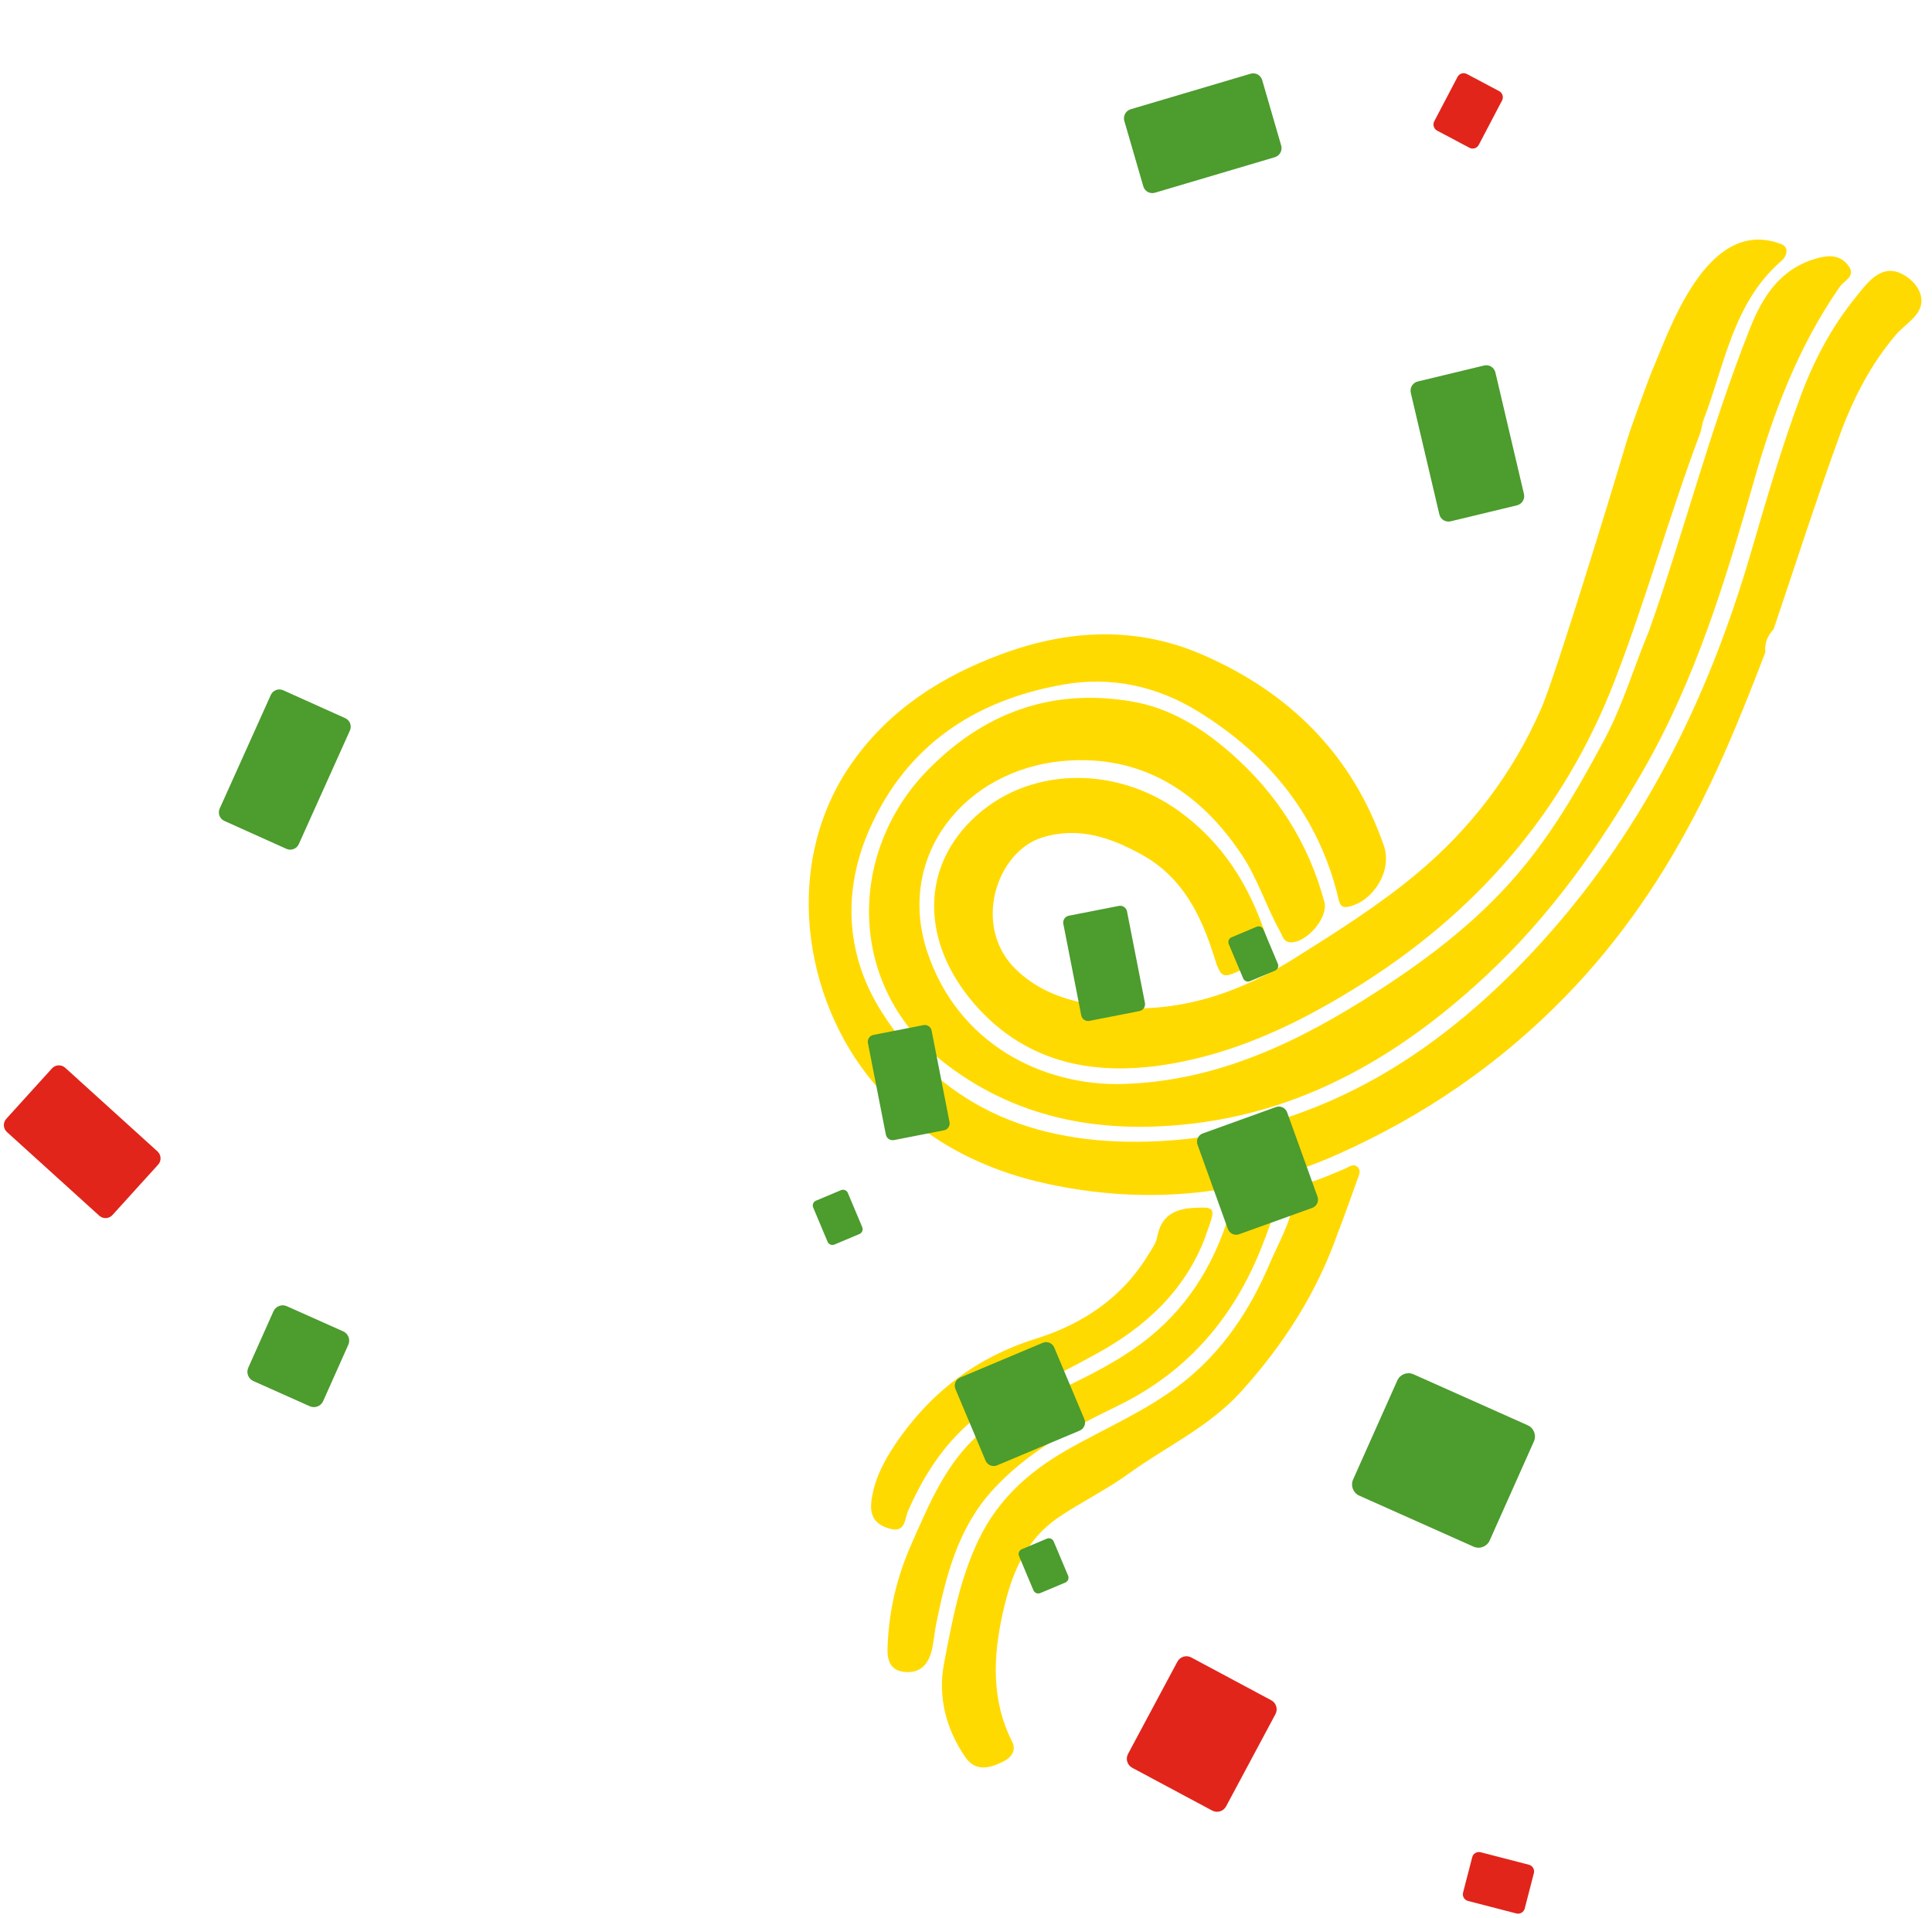 <?xml version="1.0" encoding="UTF-8"?> <svg xmlns="http://www.w3.org/2000/svg" width="546" height="542" viewBox="0 0 546 542" fill="none"><path d="M498.873 184.414C493.369 198.796 487.669 213.11 480.731 226.89C470.582 247.088 458.075 265.548 442.266 281.756C423.76 300.73 402.296 315.409 378.183 326.172C351.985 337.834 324.774 340.646 296.623 334.715C276.89 330.548 259.937 321.538 246.916 306.084C226.762 282.169 220.842 243.367 241.153 215.06C251.681 200.378 266.237 191.095 282.958 184.906C301.977 177.837 321.19 176.904 339.932 185.079C364.485 195.764 382.264 213.369 391.124 239.126C393.495 246.009 388.22 254.617 381.181 256.251C379.042 256.748 378.626 255.567 378.247 253.96C372.704 230.57 358.577 213.397 338.602 201.082C327.162 194.016 314.256 191.069 300.618 193.448C275.553 197.816 256.281 210.649 245.825 234.132C238.155 251.325 238.836 269.357 248.841 285.473C266.932 314.613 295.33 324.21 327.766 322.506C370.725 320.253 404.844 299.44 433.586 268.555C463.482 236.452 482.478 198.343 494.675 156.701C499.105 141.542 503.47 126.415 509.002 111.633C512.726 101.646 517.688 92.356 524.383 84.07C527.285 80.471 530.977 75.202 536.198 76.882C539.468 77.949 542.941 81.217 543.025 84.882C543.111 89.177 538.379 91.574 535.86 94.538C528.706 102.885 523.658 112.747 519.923 123.005C513.324 141.139 507.426 159.541 501.243 177.818C499.51 179.684 498.608 181.836 498.905 184.398L498.873 184.414Z" fill="#FFDA00"></path><path d="M466.063 178.198C475.816 150.701 483.314 121.091 494.58 92.772C498.24 83.528 503.378 75.638 513.92 72.881C517.371 71.986 520.264 72.24 522.375 75.096C524.598 78.1 521.153 79.298 519.961 81.022C508.336 97.706 501.258 116.36 495.737 135.738C487.686 163.929 479.23 191.87 464.436 217.639C452.224 238.908 438.243 258.64 420.41 275.329C396.962 297.312 370.095 313.557 337.493 317.5C312.423 320.527 288.515 316.733 267.775 301.066C238.941 279.262 239.535 240.997 261.946 217.894C277.846 201.499 297.135 194.358 319.938 198.265C330.735 200.107 339.749 205.794 347.746 212.773C360.728 224.113 369.827 238.168 374.289 254.981C375.462 259.375 369.07 266.698 364.583 266.309C362.67 266.145 362.455 264.458 361.754 263.234C357.855 256.265 355.524 248.549 351.082 241.804C339.099 223.643 322.453 213.18 300.648 215.056C272.615 217.477 253.113 241.906 262.028 268.94C270.56 294.776 294.388 307.099 317.721 306.348C344.294 305.478 367.216 294.36 388.968 280.354C404.61 270.296 419.223 259.01 431.068 244.396C439.995 233.349 446.952 221.188 453.576 208.722C458.588 199.285 461.554 189.119 466.071 178.173L466.063 178.198Z" fill="#FFDA00"></path><path d="M466.681 105.327C466.055 106.753 460.897 120.843 460.031 123.69C456.04 137.168 439.668 190.831 435.581 200.202C427.524 218.602 415.787 234.018 400.523 246.803C389.683 255.855 377.759 263.361 365.812 270.858C347.179 282.543 327.347 288.076 305.296 283.251C298.406 281.737 292.303 278.961 287.2 274.068C274.552 261.913 281.586 240.675 294.576 236.679C304.933 233.503 313.992 236.745 322.728 241.571C334.035 247.826 339.392 258.439 343.079 270.256C345.102 276.718 345.527 276.673 351.531 273.755C352.352 273.353 353.151 272.779 354.028 272.533C358.415 271.22 359.116 268.535 357.745 264.402C353.016 250.122 345.519 238.092 332.992 229.095C315.082 216.258 290.151 216.488 274.603 231.774C259.312 246.792 261.019 268.292 276.645 285.159C292.255 301.993 312.641 304.415 334.124 300.05C351.559 296.485 367.335 288.905 382.48 279.579C416.815 258.457 441.938 229.831 456.466 191.995C465.281 169.071 471.862 145.407 480.473 122.44C480.916 121.225 480.993 119.884 481.437 118.67C487.442 103.066 489.757 85.623 503.386 73.781C505.33 72.096 505.415 69.774 503.483 69.03C482.019 60.661 471.375 94.742 466.639 105.368L466.681 105.327Z" fill="#FFDA00"></path><path d="M378.385 347.594C372.473 364.843 362.973 379.795 350.704 393.334C341.647 403.325 329.635 408.777 319.093 416.4C312.797 420.968 305.775 424.385 299.309 428.73C289.52 435.354 285.773 445.17 283.409 455.815C280.671 468.11 280.068 480.398 286.012 492.169C287.444 495.011 285.464 496.957 283.247 498.001C279.617 499.737 275.674 500.792 272.814 496.612C267.296 488.624 265.01 479.419 266.79 470.159C269.075 458.229 271.23 446.2 276.658 434.991C282.077 423.808 290.591 416.118 301.063 410.056C312.101 403.696 323.969 398.824 334.138 390.854C345.575 381.897 353.231 370.249 358.797 357.202C361.317 351.285 364.702 345.638 365.682 339.111C366.123 336.228 367.992 334.763 370.788 333.944C373.953 333.006 376.992 331.56 380.069 330.318C381.243 329.845 382.398 328.71 383.632 329.816C384.841 330.915 383.954 332.306 383.56 333.456C381.933 338.202 380.135 342.89 378.443 347.586L378.385 347.594Z" fill="#FFDA00"></path><path d="M357.498 349.977C349.671 371.217 336.349 387.429 315.636 397.445C302.816 403.659 290.179 410.455 280.404 421.266C270.768 431.907 267.392 445.186 264.62 458.699C264.142 461.05 263.941 463.469 263.463 465.821C262.576 470.165 260.179 473.089 255.432 472.5C250.521 471.911 250.713 467.602 250.889 464.299C251.347 454.586 253.643 445.257 257.604 436.335C262.64 424.992 267.326 413.475 277.041 404.994C280.007 402.402 283.174 400.261 286.722 398.606C298.103 393.239 309.791 388.497 320.288 381.323C333.22 372.468 341.632 360.451 346.582 345.771C348.058 341.464 355.08 337.173 359.442 337.766C361.975 338.115 361.184 339.703 360.756 341.032C359.733 344.017 358.612 346.968 357.54 349.937L357.498 349.977Z" fill="#FFDA00"></path><path d="M340.806 349.148C335.014 364.77 323.598 375.184 309.366 382.882C303.187 386.232 296.983 389.656 290.443 392.226C273.768 398.758 263.512 411.21 256.588 427.1C255.662 429.243 255.963 433.311 251.451 432.038C247.461 430.916 245.73 428.628 246.274 424.248C247.038 418.112 249.847 412.869 253.127 408.006C262.876 393.603 275.957 383.597 292.769 378.341C306.005 374.184 317.159 366.77 324.533 354.589C325.479 353.026 326.686 351.417 327.012 349.669C328.126 343.708 331.726 341.661 337.486 341.367C343.018 341.103 343.539 341.336 341.695 346.555C341.393 347.436 341.067 348.308 340.741 349.181L340.806 349.148Z" fill="#FFDA00"></path><path d="M300.508 261.106L305.572 286.969C305.781 288.035 306.814 288.729 307.879 288.521L322.017 285.752C323.082 285.544 323.776 284.511 323.568 283.446L318.503 257.582C318.295 256.517 317.262 255.822 316.197 256.031L302.059 258.799C300.994 259.008 300.299 260.04 300.508 261.106Z" fill="#4C9C2E"></path><path d="M245.284 294.795L250.349 320.659C250.557 321.724 251.59 322.419 252.655 322.21L266.793 319.442C267.858 319.233 268.553 318.2 268.344 317.135L263.28 291.271C263.071 290.206 262.038 289.512 260.973 289.72L246.836 292.489C245.77 292.697 245.076 293.73 245.284 294.795Z" fill="#4C9C2E"></path><path d="M294.685 379.508L271.344 389.324C270.08 389.855 269.487 391.311 270.018 392.575L278.531 412.816C279.062 414.08 280.518 414.674 281.782 414.142L305.122 404.326C306.386 403.795 306.98 402.339 306.448 401.075L297.936 380.834C297.404 379.57 295.949 378.976 294.685 379.508Z" fill="#4C9C2E"></path><path d="M295.855 434.864L288.774 437.842C288.023 438.157 287.671 439.021 287.987 439.772L292.057 449.451C292.373 450.202 293.237 450.554 293.988 450.239L301.068 447.261C301.819 446.945 302.171 446.081 301.856 445.331L297.785 435.651C297.47 434.901 296.605 434.548 295.855 434.864Z" fill="#4C9C2E"></path><path d="M355.131 261.92L348.05 264.898C347.3 265.214 346.947 266.078 347.263 266.829L351.334 276.508C351.649 277.259 352.514 277.611 353.264 277.295L360.345 274.318C361.095 274.002 361.448 273.138 361.132 272.387L357.062 262.708C356.746 261.957 355.882 261.605 355.131 261.92Z" fill="#4C9C2E"></path><path d="M237.68 336.361L230.599 339.339C229.849 339.654 229.496 340.519 229.812 341.269L233.882 350.948C234.198 351.699 235.062 352.052 235.813 351.736L242.894 348.758C243.644 348.442 243.997 347.578 243.681 346.828L239.61 337.148C239.295 336.398 238.43 336.045 237.68 336.361Z" fill="#4C9C2E"></path><path d="M372.337 338.204L363.756 314.382C363.292 313.092 361.869 312.423 360.579 312.887L339.92 320.329C338.63 320.793 337.961 322.216 338.426 323.506L347.007 347.328C347.471 348.618 348.894 349.287 350.184 348.823L370.843 341.381C372.133 340.917 372.802 339.494 372.337 338.204Z" fill="#4C9C2E"></path><path d="M326.4 54.467L360.265 44.434C361.672 44.017 362.482 42.537 362.073 41.129L356.705 22.634C356.297 21.225 354.824 20.422 353.417 20.839L319.552 30.871C318.145 31.288 317.335 32.768 317.744 34.176L323.112 52.672C323.52 54.08 324.993 54.884 326.4 54.467Z" fill="#4C9C2E"></path><path d="M384.153 422.709L416.427 437.114C418.174 437.894 420.223 437.11 421.003 435.363L433.491 407.384C434.271 405.637 433.486 403.589 431.739 402.809L399.465 388.404C397.718 387.624 395.67 388.408 394.89 390.155L382.402 418.134C381.622 419.881 382.406 421.929 384.153 422.709Z" fill="#4C9C2E"></path><path d="M71.612 390.321L87.545 397.433C88.989 398.077 90.681 397.429 91.326 395.986L98.437 380.053C99.082 378.609 98.434 376.917 96.99 376.272L81.057 369.161C79.614 368.517 77.921 369.164 77.277 370.608L70.165 386.541C69.521 387.985 70.169 389.677 71.612 390.321Z" fill="#4C9C2E"></path><path d="M406.15 36.921L415.28 41.764C416.232 42.269 417.411 41.903 417.913 40.945L424.49 28.404C424.993 27.447 424.628 26.262 423.676 25.756L414.545 20.913C413.593 20.408 412.415 20.775 411.913 21.733L405.335 34.273C404.833 35.231 405.198 36.416 406.15 36.921Z" fill="#E1251B"></path><path d="M416.063 524.885L413.478 534.879C413.209 535.921 413.835 536.984 414.877 537.254L428.526 540.784C429.568 541.054 430.631 540.428 430.901 539.386L433.486 529.392C433.756 528.35 433.129 527.287 432.087 527.017L418.438 523.487C417.396 523.217 416.333 523.843 416.063 524.885Z" fill="#E1251B"></path><path d="M98.886 206.472L84.442 238.572C83.841 239.907 82.273 240.502 80.939 239.901L63.417 232.017C62.083 231.416 61.488 229.848 62.088 228.514L76.532 196.413C77.133 195.079 78.701 194.484 80.035 195.085L97.557 202.969C98.892 203.57 99.487 205.138 98.886 206.472Z" fill="#4C9C2E"></path><path d="M18.425 301.776L44.507 325.415C45.591 326.398 45.673 328.073 44.691 329.157L31.787 343.394C30.805 344.478 29.13 344.561 28.046 343.578L1.963 319.939C0.879 318.957 0.797 317.281 1.779 316.197L14.683 301.96C15.665 300.876 17.34 300.794 18.425 301.776Z" fill="#E1251B"></path><path d="M430.681 139.614L422.611 105.264C422.276 103.836 420.847 102.957 419.42 103.301L400.679 107.814C399.252 108.158 398.367 109.594 398.702 111.022L406.772 145.372C407.107 146.8 408.536 147.678 409.963 147.335L428.704 142.821C430.131 142.478 431.016 141.042 430.681 139.614Z" fill="#4C9C2E"></path><path d="M346.502 510.522L360.453 484.453C361.208 483.042 360.676 481.285 359.265 480.53L336.666 468.436C335.254 467.681 333.498 468.213 332.743 469.624L318.792 495.693C318.037 497.104 318.569 498.86 319.98 499.616L342.579 511.71C343.991 512.465 345.747 511.933 346.502 510.522Z" fill="#E1251B"></path></svg> 